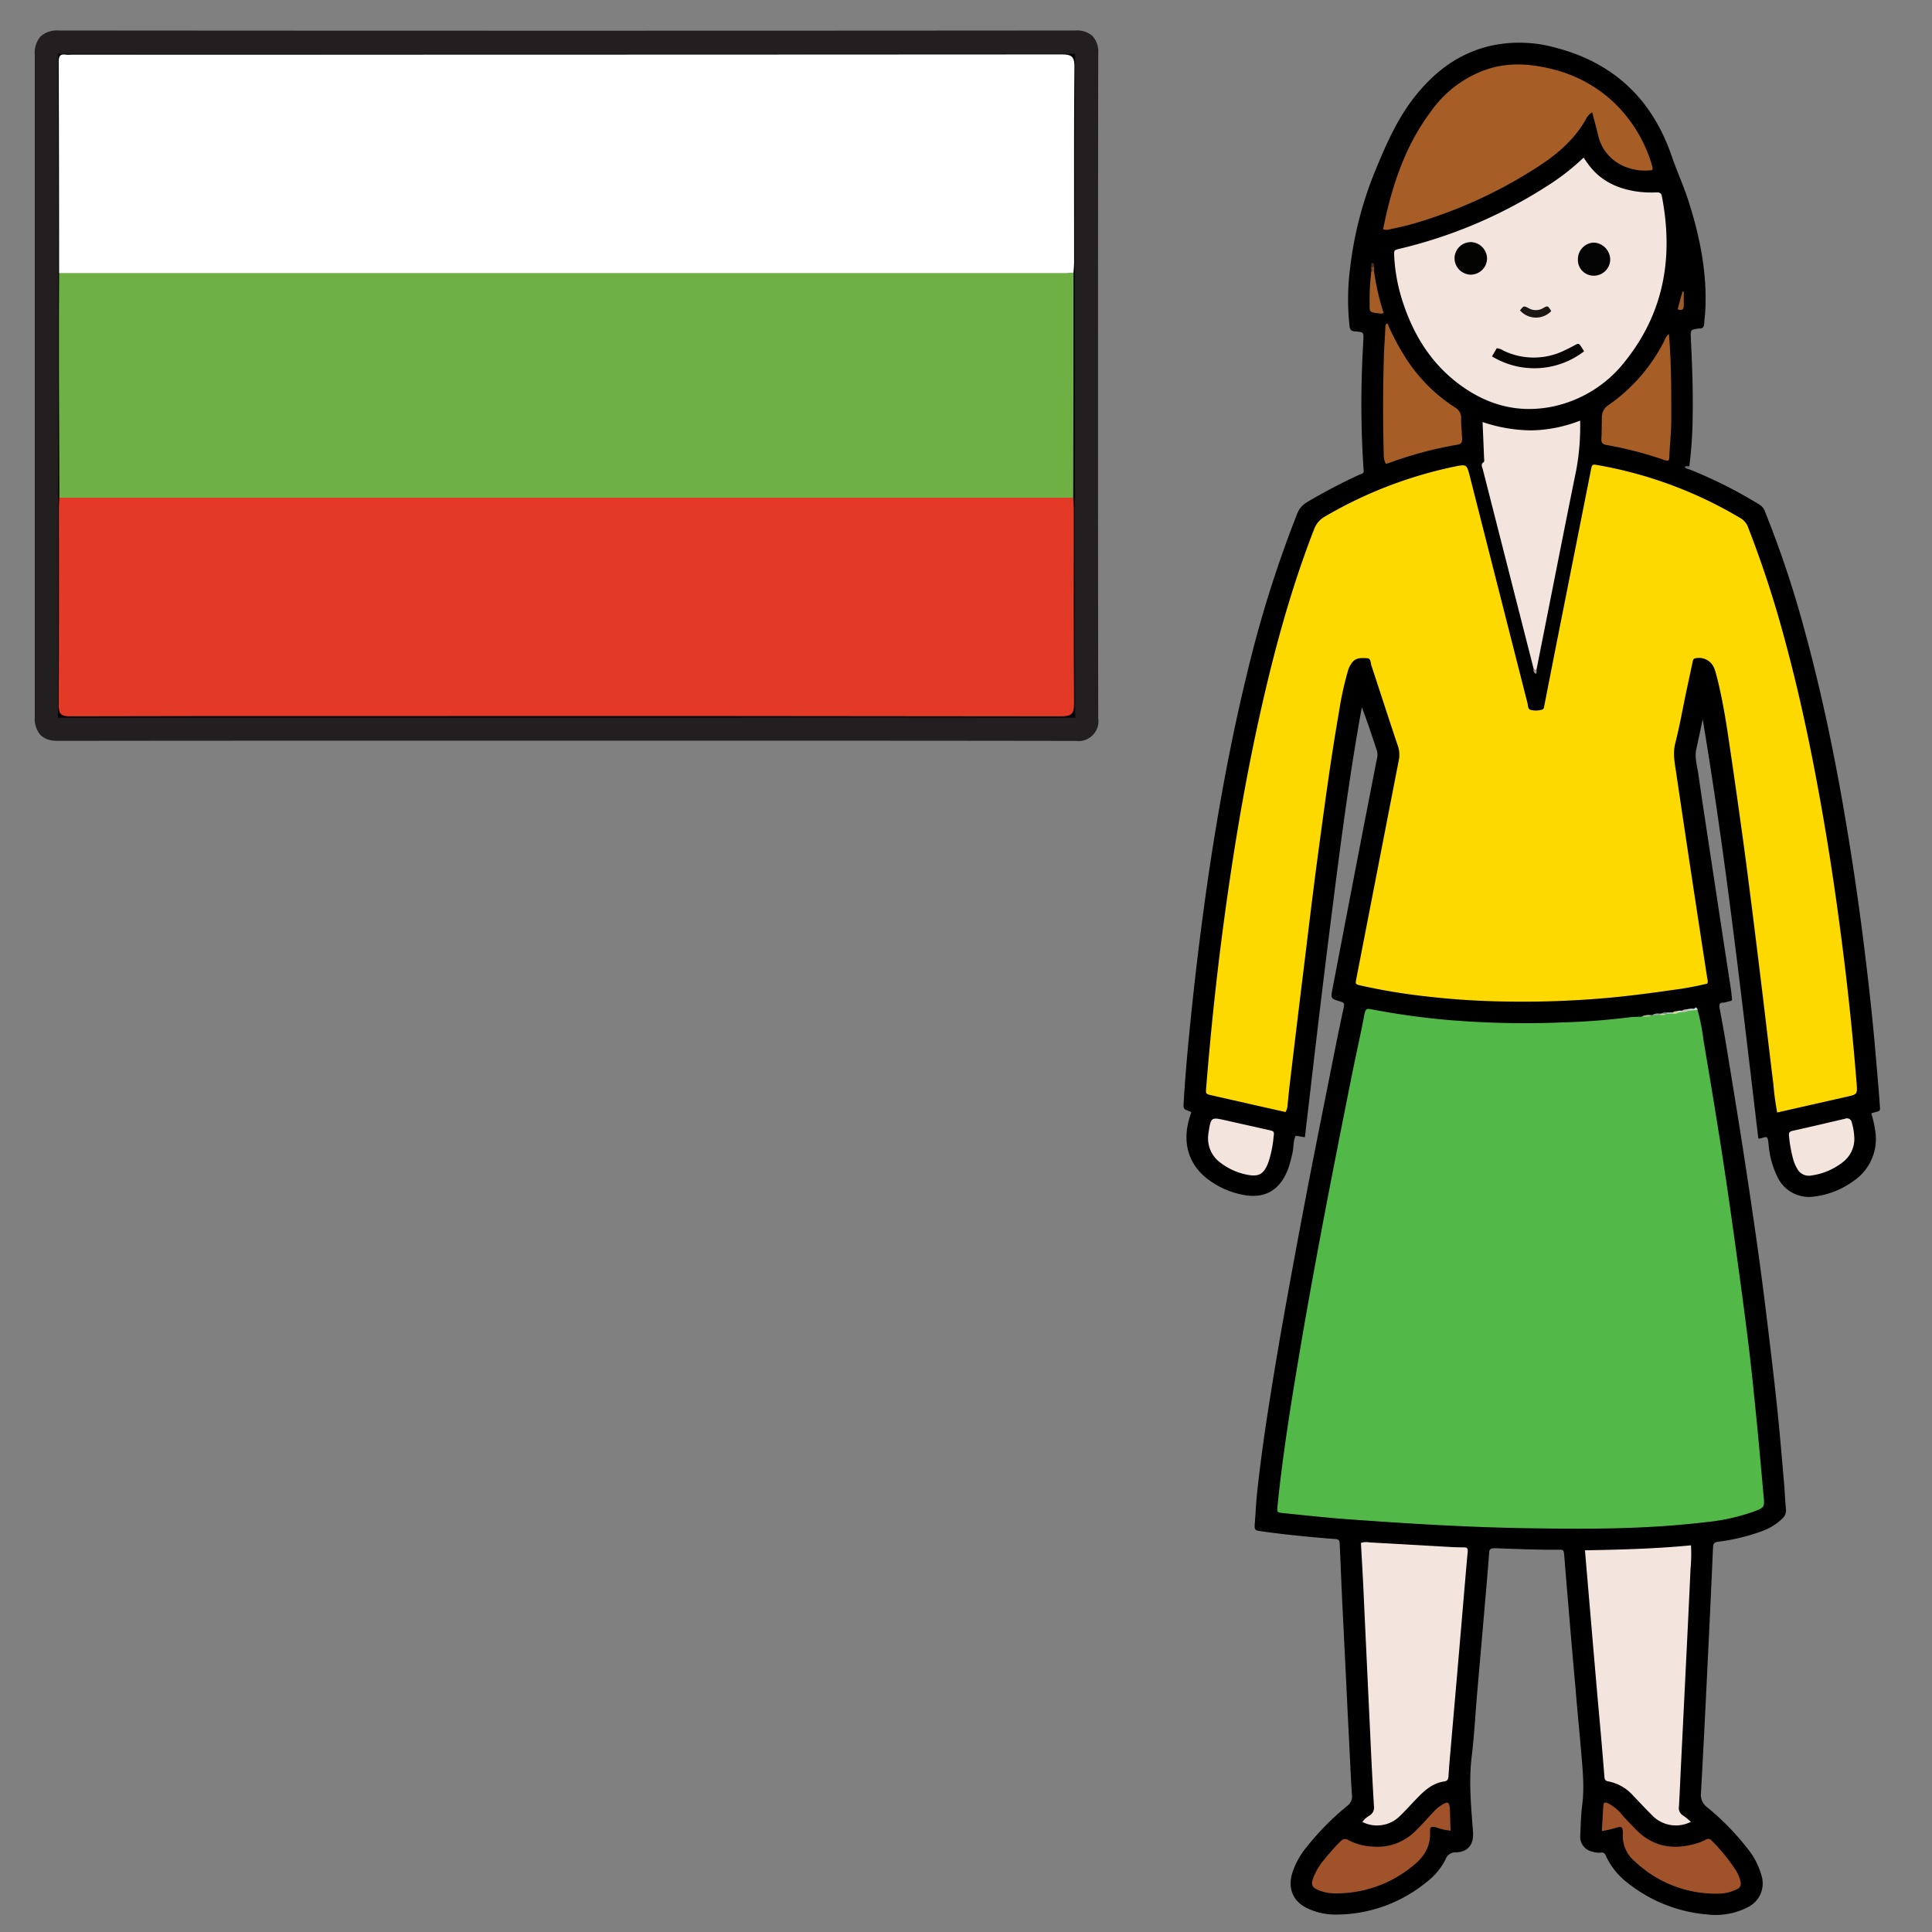 <svg xmlns="http://www.w3.org/2000/svg" viewBox="0 0 500 500"><rect x="0" y="0" width="500" height="500" fill="#808080" stroke="none"/><defs><style>.cls-1{fill:#6a7275;}.cls-2{fill:#fdd900;}.cls-3{fill:#52b848;}.cls-4{fill:#f4e4de;}.cls-5{fill:#a75e26;}.cls-6{fill:#a0522b;}.cls-7{fill:#a45d26;}.cls-8{fill:#a05b26;}.cls-9{fill:#d0dbdd;}.cls-10{fill:#c7bfb5;}.cls-11{fill:#ced89a;}.cls-12{fill:#412d1a;}.cls-13{fill:#a5c890;}.cls-14{fill:#7b4b25;}.cls-15{fill:#98a7aa;}.cls-16{fill:#a5948e;}.cls-17{fill:#b8c6cd;}.cls-18{fill:#c4d996;}.cls-19{fill:#cbdfea;}.cls-20{fill:#6c8188;}.cls-21{fill:#b7d1de;}.cls-22{fill:#060504;}.cls-23{fill:#050404;}.cls-24{fill:#030302;}.cls-25{fill:#1a1715;}.cls-26{fill:#231f20;}.cls-27{fill:#6eb044;}.cls-28{fill:#fff;}.cls-29{fill:#e23a26;}</style></defs><g id="Layer_1" data-name="Layer 1"><path d="M437,121.39a118.58,118.58,0,0,1,18.5,9.3,3.49,3.49,0,0,1,1.35,1.9,267.13,267.13,0,0,1,10.05,30.07c4.37,15.93,7.76,32.08,10.53,48.36q2.76,16.15,4.81,32.41c1.24,9.85,2.35,19.71,3.19,29.61.34,4,.73,8.09,1,12.15.19,2.82.45,2.13-2.14,2.93a29,29,0,0,1,1.15,5.57,13.16,13.16,0,0,1-6,12.12,21.51,21.51,0,0,1-9.94,3.86,9,9,0,0,1-9.34-4.77,23,23,0,0,1-2.4-8.19c-.05-.33-.07-.66-.1-1-.18-1.72-.55-1.58-1.74-1.16a3.87,3.87,0,0,1-.86.12c-4.33-36.27-8.38-72.52-14.4-108.51-.55,2.6-1.11,5.19-1.67,7.79-.44,2.1.21,4.12.5,6.14,1.25,8.64,2.58,17.26,3.89,25.89q2.1,13.92,4.24,27.84c.19,1.18.39,2.37.5,3.56.19,2,.46,1.41-1.5,2a1.66,1.66,0,0,1-.59.09c-1.06,0-1.16.55-1,1.43.6,3.21,1.19,6.41,1.72,9.63,1.42,8.68,2.85,17.35,4.2,26s2.62,17.25,3.85,25.89c.91,6.46,1.74,12.94,2.53,19.42.93,7.67,1.85,15.34,2.65,23,.67,6.36,1.18,12.74,1.74,19.11.19,2.2.26,4.4.48,6.59a2.86,2.86,0,0,1-.94,2.47,14.7,14.7,0,0,1-5.4,3.3,51.69,51.69,0,0,1-11.22,2.69c-1.06.16-1.27.54-1.31,1.49q-.6,13.59-1.26,27.17c-.59,12.12-1.18,24.25-1.86,36.36a4,4,0,0,0,1.62,3.72,65.09,65.09,0,0,1,10.08,10.24,19.45,19.45,0,0,1,4,7.53,6.84,6.84,0,0,1-3.59,8.08,18.13,18.13,0,0,1-10.47,1.87,38,38,0,0,1-20.34-7.95,18.83,18.83,0,0,1-5.9-7.19c-.27-.64-.6-1-1.33-.86a5.21,5.21,0,0,1-2.17-.26,3.91,3.91,0,0,1-3.13-4.27c.1-2.59.16-5.21.49-7.78.6-4.55.14-9.05-.25-13.57-.45-5.38-1-10.75-1.43-16.13q-1-11.06-1.91-22.11c-.33-3.78-.63-7.57-.94-11.36-.05-.66-.11-1.33-.17-2s-.3-.93-1-.92c-5.67.09-11.34-.21-17-.38-.89,0-1.31.18-1.38,1.18-.38,5.05-.82,10.09-1.26,15.14-.61,7.1-1.24,14.21-1.85,21.31-.47,5.45-.75,10.92-1.41,16.34-.8,6.55-.13,13,.35,19.55.22,3.07-1.3,5.11-4.38,5.19a2.7,2.7,0,0,0-2.76,1.87,17,17,0,0,1-5,5.91,37,37,0,0,1-23.61,8.32,16.84,16.84,0,0,1-7-1.57c-3.71-1.71-5.18-4.93-4.12-8.88a19.89,19.89,0,0,1,3.79-7,68.36,68.36,0,0,1,10.51-10.66,3,3,0,0,0,1.23-2.87c-.41-6.39-.65-12.79-1-19.18q-.75-15.49-1.52-31c-.21-4.46-.38-8.93-.58-13.39-.13-2.9.09-2.53-2.61-2.75-6.17-.49-12.33-1.11-18.47-2-.9-.13-1-.56-1-1.35.24-2.92.35-5.86.67-8.77.82-7.68,1.9-15.33,3.11-23,1.18-7.43,2.41-14.85,3.74-22.26q2.81-15.72,5.81-31.42c2.27-11.83,4.65-23.64,7-35.45.88-4.44,1.77-8.88,2.75-13.3.22-1-.06-1.21-.93-1.46-2.47-.72-2.48-.78-2-3.27q3.87-20.19,7.76-40.39c1.24-6.41,2.5-12.8,3.74-19.21a3.8,3.8,0,0,0,0-2c-1.23-3.76-2.47-7.51-3.91-11.27-3.36,18.41-5.7,36.95-8.05,55.49s-4.51,37.13-6.68,55.79l-2.39-.39c-.7,1.43-.48,3.08-.86,4.61a33.06,33.06,0,0,1-1.11,4c-2.08,5.5-6.05,7.82-11.77,6.66a21.79,21.79,0,0,1-9.19-4.18c-4.78-3.74-6.4-9.22-4.64-15.42.16-.58.36-1.14.54-1.71a1.09,1.09,0,0,0-.3-.24c-1.75-.64-1.76-.63-1.65-2.42.52-8.86,1.41-17.67,2.34-26.49.84-7.95,1.82-15.88,2.89-23.81q1.81-13.47,4.16-26.85c2-11.4,4.31-22.75,7.06-34A306.08,306.08,0,0,1,335.69,133a5.89,5.89,0,0,1,2.62-3.07,144.9,144.9,0,0,1,13.05-6.87c1.75-.79,1.64-.33,1.48-2.27a256.25,256.25,0,0,1-.33-26c.05-2.26.22-4.53.32-6.79.09-2,.07-2-1.79-2.21l-.59-.06c-.8-.07-1.09-.47-1.18-1.29a62.91,62.91,0,0,1,.1-14.77,95.66,95.66,0,0,1,6.45-25.26c2.93-7.13,6-14.22,11-20.24S377.61,13.94,385.14,12a34.72,34.72,0,0,1,17.59.38c15,3.94,24.89,13.38,29.92,28.06,1.38,4,3.16,7.87,4.44,11.93,2.93,9.27,4.8,18.7,4.21,28.49-.06,1-.21,2-.27,3-.06.8-.41,1.22-1.25,1.16a.69.69,0,0,0-.2,0c-2.08.32-2.07.32-2,2.41.33,6.79.61,13.59.48,20.4a111.29,111.29,0,0,1-.85,12.76C437.12,120.87,436.41,120.91,437,121.39Z"/><path class="cls-1" d="M437,121.39a1.24,1.24,0,0,1-1-.54c.38-.38.86-.11,1.28-.22C437.36,121,437,121.13,437,121.39Z"/><path class="cls-2" d="M332.7,287.8c-6.41-1.45-12.77-2.88-19.12-4.33-1.56-.35-1.55-.38-1.42-2,1.12-13.82,2.54-27.61,4.36-41.35,2.37-17.89,5.27-35.7,9.13-53.34,3.7-16.92,8.15-33.63,14.43-49.8a6.22,6.22,0,0,1,2.88-3.34,110.92,110.92,0,0,1,33.35-12.86c3.27-.67,3.27-.69,4.11,2.59q7.44,29.31,14.9,58.63c.16.61.08,1.52.79,1.71a5.62,5.62,0,0,0,3-.07c.5-.15.5-.74.59-1.19q1.8-9.21,3.62-18.42l8.43-42.51c.26-1.34.35-1.38,1.74-1.15a108.55,108.55,0,0,1,37,13.76,4.63,4.63,0,0,1,2,2.56,277.61,277.61,0,0,1,9.61,29.6c4,14.8,7.07,29.79,9.69,44.88,2.33,13.4,4.23,26.85,5.84,40.34q1.71,14.4,2.86,28.85c.22,2.85.18,2.86-2.56,3.48l-18,4.08a75,75,0,0,1-1-7.49c-.92-7.4-1.78-14.81-2.67-22.22Q455,247.82,453.7,237.4c-.84-6.61-1.67-13.21-2.57-19.81-1-7.2-2-14.39-3.06-21.57s-2.06-14.5-3.95-21.59a12.08,12.08,0,0,0-.42-1.33,4.24,4.24,0,0,0-4.95-2.73c-.64.12-.61.6-.71,1-.5,2.34-1,4.68-1.5,7-1,4.69-1.81,9.42-3,14.06-.64,2.6-.12,5,.25,7.52q2.51,17,5.1,34,1.49,9.78,3,19.56a1.39,1.39,0,0,1-.06,1.05,81.56,81.56,0,0,1-8.92,1.64c-5.4.78-10.82,1.49-16.25,2a247.9,247.9,0,0,1-26.57,1,205.28,205.28,0,0,1-21.33-1.37,156.56,156.56,0,0,1-16.53-2.76c-1.49-.33-1.49-.36-1.2-1.85Q356.51,225,362,196.78a7,7,0,0,0-.22-3.7c-2.34-6.94-4.57-13.91-6.87-20.86-.23-.68-.06-1.82-1.11-1.87-1.3-.06-2.71-.21-3.73.94a6.46,6.46,0,0,0-1.27,2.47,87.2,87.2,0,0,0-2.31,10.73c-2.17,12.47-3.83,25-5.51,37.55-1.34,10-2.52,20.09-3.76,30.14q-1.76,14.28-3.45,28.57c-.2,1.66-.34,3.32-.53,5A4.11,4.11,0,0,1,332.7,287.8Z"/><path class="cls-3" d="M427.49,262.74h0a4.91,4.91,0,0,1,1.94-.2,9,9,0,0,0,1.86-.3,5.85,5.85,0,0,1,1.51-.1,14.52,14.52,0,0,0,1.72-.34,6.67,6.67,0,0,1,.89-.07c.58-.14,1.18-.23,1.76-.38.72.09,1.45-.2,2.16,0a56.24,56.24,0,0,1,1.56,8c1.61,9.52,3.19,19,4.68,28.58,1.2,7.69,2.3,15.4,3.37,23.12,1.2,8.64,2.38,17.28,3.45,25.93.82,6.61,1.49,13.24,2.15,19.86s1.25,13.4,1.86,20.1c.3,3.19.3,3.19-2.67,4.31a52.64,52.64,0,0,1-12.45,2.7c-15.59,1.87-31.25,1.8-46.91,1.53-7.13-.12-14.26-.39-21.37-.76-8.38-.43-16.76-1-25.13-1.61-5.3-.4-10.59-1-15.89-1.53-1.46-.15-1.52-.24-1.37-1.75,1.36-13.39,3.5-26.66,5.74-39.92,4.13-24.42,8.92-48.71,13.78-73,1-4.83,2.07-9.63,3-14.47.27-1.43.67-1.46,1.87-1.22A195.08,195.08,0,0,0,375.11,264a237.42,237.42,0,0,0,29,.61c5.91-.17,11.83-.6,17.71-1.35,1-.13,2-.09,3-.13C425.64,262.68,426.63,263.18,427.49,262.74Z"/><path class="cls-4" d="M409.83,40.79l.74,1.05c2.95,4.44,7.21,6.73,12.36,7.62a27.24,27.24,0,0,0,5.77.33c.78,0,1.22.12,1.39,1,3,15.5.66,29.84-9.3,42.44a32.12,32.12,0,0,1-18.25,11.83c-8.75,2-16.78.14-24.05-5-7.53-5.28-12.3-12.62-15.22-21.22a45.51,45.51,0,0,1-2.45-12.5c-.08-1.61-.08-1.62,1.57-2a122.83,122.83,0,0,0,37.95-16.17A58.91,58.91,0,0,0,409.83,40.79Z"/><path class="cls-4" d="M352.21,399.32a4.1,4.1,0,0,1,2.16-.15l21.14,1.2c1.13.06,2.27.08,3.4.09.79,0,1,.33.93,1.12-.56,6.17-1.07,12.35-1.6,18.52l-1.35,15.73q-.75,8.57-1.49,17.12c-.19,2.19-.39,4.38-.52,6.57-.05.82-.16,1.37-1.14,1.52-2.86.41-4.93,2.19-6.85,4.17-1.58,1.62-3.1,3.32-4.72,4.9a8.4,8.4,0,0,1-9.59,1.41,6.12,6.12,0,0,1,1.92-1.7,2.36,2.36,0,0,0,1.08-2.34c-.39-6.46-.71-12.91-1-19.37q-.9-18.87-1.77-37.75C352.63,406.7,352.41,403.05,352.21,399.32Z"/><path class="cls-4" d="M437.59,471.49a8.52,8.52,0,0,1-9.58-1.26c-1.81-1.76-3.53-3.63-5.29-5.45a11.54,11.54,0,0,0-6.43-3.75c-.65-.11-1-.31-1.06-1.12-.48-6-1-12.08-1.56-18.11q-.71-8.07-1.4-16.13l-1.41-16.53c-.22-2.58-.44-5.16-.67-7.92,9.17-.17,18.26-.4,27.44-1.29a40.71,40.71,0,0,1-.12,6.08q-.48,10.49-1,21-.74,15-1.48,29.95c-.18,3.53-.31,7.06-.52,10.58a2.23,2.23,0,0,0,1.09,2.33A17.65,17.65,0,0,1,437.59,471.49Z"/><path class="cls-5" d="M412.06,29.06a4.47,4.47,0,0,0-1.74,2c-3,5.21-7.49,9-12.46,12.19A121.13,121.13,0,0,1,365.4,58c-1.91.54-3.87.94-5.82,1.37a2.36,2.36,0,0,1-1.63-.06c2.21-11.05,5.64-21.59,12.55-30.71a29.26,29.26,0,0,1,14.57-10.74c5.51-1.76,11-1.37,16.54,0a35.57,35.57,0,0,1,15.87,8.47,36.84,36.84,0,0,1,10.08,16.53,3.6,3.6,0,0,1,.12.79,1.39,1.39,0,0,1-.09.38c-6.52.82-12.49-2.71-13.95-8.85C413.16,33.18,412.62,31.2,412.06,29.06Z"/><path class="cls-4" d="M396.9,173.07q-6.58-25.8-13.15-51.6c-.15-.6-.65-1.31.25-1.9.22-.15.08-.89.06-1.35-.11-2.93-.24-5.85-.37-9a40.08,40.08,0,0,0,12.69,2.16,36.24,36.24,0,0,0,12.56-2.53,62.85,62.85,0,0,1-1,12.77c-2.95,14.46-5.79,29-8.66,43.44-.56,2.8-1.11,5.61-1.67,8.42C397.19,173.71,397.1,173.3,396.9,173.07Z"/><path class="cls-5" d="M359.05,83.64a61.84,61.84,0,0,0,5,9.39,42.22,42.22,0,0,0,12.53,12.44,3,3,0,0,1,1.55,2.91c0,1.72.17,3.45.28,5.18,0,.84-.19,1.35-1.15,1.51a99,99,0,0,0-17.89,4.79,4.53,4.53,0,0,1-.75.15,5.54,5.54,0,0,1-.51-2.56q-.35-12.7.05-25.39c.07-2.46.27-4.92.37-7.38A1.09,1.09,0,0,1,359.05,83.64Z"/><path class="cls-5" d="M431.92,86.43c.64,7.64.61,15.08.6,22.52,0,3-.37,6-.49,9,0,1.39-.24,1.51-1.58,1a97.24,97.24,0,0,0-14.65-3.78c-1.1-.19-1.42-.63-1.36-1.69.1-1.79.08-3.59.12-5.39a3.69,3.69,0,0,1,1.77-3.29,44.85,44.85,0,0,0,14.38-16.58A4,4,0,0,1,431.92,86.43Z"/><path class="cls-6" d="M414.56,473.87c.13-2.35.24-4.53.39-6.7.06-.83.63-.74,1.16-.49a10.72,10.72,0,0,1,3.56,2.85c1.11,1.33,2.35,2.53,3.54,3.78,4.05,4.25,9,5.46,14.58,4.1a14.49,14.49,0,0,0,3.56-1.25,1.13,1.13,0,0,1,1.59.16,45,45,0,0,1,6.5,8.05,9,9,0,0,1,1,2.59,1.58,1.58,0,0,1-1,2,10.83,10.83,0,0,1-4.22,1.1,30.45,30.45,0,0,1-22.16-8.36,8.44,8.44,0,0,1-3.06-7.07,4,4,0,0,0,0-.6c-.1-1.16-.36-1.38-1.53-1.07A25.86,25.86,0,0,1,414.56,473.87Z"/><path class="cls-6" d="M375.44,473.78a13.76,13.76,0,0,1-3.65-.83c-1.42-.36-1.75-.2-1.69,1.23.16,3.6-1.52,6.33-4.15,8.46A31.12,31.12,0,0,1,345.16,490a11,11,0,0,1-3.88-.81c-1.76-.71-2.08-1.46-1.38-3.28a16.67,16.67,0,0,1,2.89-4.76c1.27-1.54,2.57-3.06,4-4.48.69-.7,1.24-1,2.2-.45a14.35,14.35,0,0,0,6.12,1.66,13.84,13.84,0,0,0,10.84-3.67c1.78-1.69,3.4-3.55,5.09-5.35a11,11,0,0,1,2.31-1.89c1.3-.78,1.73-.56,1.86,1,.1,1.19.07,2.39.12,3.59C375.33,472.26,375.38,472.91,375.44,473.78Z"/><path class="cls-4" d="M312.65,294.31c0-.41.09-1.07.2-1.73.54-3.34.71-3.45,4-2.71,3.82.86,7.64,1.7,11.46,2.57,1.46.33,1.49.36,1.29,1.84a28.26,28.26,0,0,1-1.38,6.62c-1.16,3-2.43,3.72-5.51,3.11a16.49,16.49,0,0,1-7-3.21A7.74,7.74,0,0,1,312.65,294.31Z"/><path class="cls-4" d="M479.9,294.49a7.59,7.59,0,0,1-2.95,6.25,16.85,16.85,0,0,1-8.13,3.47,3.4,3.4,0,0,1-3.71-1.76,11.32,11.32,0,0,1-.91-2A33.63,33.63,0,0,1,463,294c-.1-.78.06-1.16.95-1.35,4.53-1,9-2.06,13.54-3.12a1.26,1.26,0,0,1,1.76,1A16.73,16.73,0,0,1,479.9,294.49Z"/><path class="cls-7" d="M355.61,70.26A62.66,62.66,0,0,0,358.09,81c-.29.1-.41.18-.53.17-3.74-.36-3-.41-3.11-3.38a57.54,57.54,0,0,1,.45-7.53A.43.43,0,0,1,355.61,70.26Z"/><path class="cls-8" d="M434.16,80.07c.43-1.57.84-3.09,1.26-4.6h.34c0,1.25,0,2.51,0,3.76C435.72,80.32,435.05,80.32,434.16,80.07Z"/><path class="cls-9" d="M439.31,261.37l-2.39.19c-.39.2-.45,0-.43-.33a5.18,5.18,0,0,1,1.92-.15.68.68,0,0,1,.82,0A.22.22,0,0,1,439.31,261.37Z"/><path class="cls-10" d="M436.49,261.23l.43.33a2,2,0,0,1-1.64.32c-.12-.08-.16-.15-.12-.23s.09-.1.14-.1A2.09,2.09,0,0,1,436.49,261.23Z"/><path class="cls-11" d="M434.52,262a2,2,0,0,1-1.65.32q-.17-.13-.09-.24a.21.21,0,0,1,.14-.08,1.61,1.61,0,0,1,1.1-.3C434.23,261.68,434.45,261.69,434.52,262Z"/><path class="cls-12" d="M354.88,69.06a3.62,3.62,0,0,1,0-.57c0-.25.14-.53.46-.44.13,0,.23.28.28.44a2.17,2.17,0,0,1,0,.57A.52.52,0,0,1,354.88,69.06Z"/><path class="cls-13" d="M427.49,262.74c-.82.67-1.8.26-2.71.38A4.38,4.38,0,0,1,427.49,262.74Z"/><path class="cls-14" d="M354.88,69.06h.76c0,.4,0,.8,0,1.2h-.72C354.89,69.86,354.88,69.46,354.88,69.06Z"/><path class="cls-15" d="M429.64,262.67l-2.17.06a3,3,0,0,1,2.23-.37c.13.1.16.17.1.23A.19.19,0,0,1,429.64,262.67Z"/><path class="cls-16" d="M396.9,173.07l.73.39a1,1,0,0,1-.15.95A1.18,1.18,0,0,1,396.9,173.07Z"/><path class="cls-17" d="M432.92,262a3.06,3.06,0,0,0-.05.32l-1.57.06-.14-.19.17-.16Z"/><path class="cls-18" d="M429.64,262.67a2.84,2.84,0,0,0,.06-.31.67.67,0,0,1,.37-.08,1.27,1.27,0,0,1,1.24,0v0C430.83,262.83,430.23,262.72,429.64,262.67Z"/><path class="cls-19" d="M434.52,262l-.5-.3a2.42,2.42,0,0,1,1.28-.1c0,.11,0,.22,0,.33Z"/><path class="cls-20" d="M431.31,262.3a2.18,2.18,0,0,1-1.24,0,1.38,1.38,0,0,1,1.26-.3A.69.69,0,0,0,431.31,262.3Z"/><path class="cls-21" d="M439.23,261.12l-.82,0C438.69,260.83,439,260.4,439.23,261.12Z"/><path class="cls-22" d="M386.12,92.23l1.24-2.11a4.23,4.23,0,0,1,1.78.64,18,18,0,0,0,15.59,0c.9-.41,1.79-.86,2.66-1.34,1.18-.63,1.18-.65,1.95.5.22.32.42.66.62,1A21.1,21.1,0,0,1,386.12,92.23Z"/><path class="cls-23" d="M408.36,67.14a4.31,4.31,0,0,1,4-4.36,4.46,4.46,0,0,1,4.36,4.28,4.24,4.24,0,0,1-4.29,4.29A4.07,4.07,0,0,1,408.36,67.14Z"/><path class="cls-24" d="M380.52,71.08a4.29,4.29,0,0,1-4.09-4.27,4.23,4.23,0,0,1,4.42-4.15,4.34,4.34,0,0,1,4,4.19A4.25,4.25,0,0,1,380.52,71.08Z"/><path class="cls-25" d="M393.38,80.33c.94-1.21.95-1.22,2.2-.59a3.69,3.69,0,0,0,3.78,0c1.18-.69,1.2-.65,2.11.76A5.49,5.49,0,0,1,393.38,80.33Z"/><path class="cls-23" d="M146.51,188.69q-65.62,0-131.24.05c-2.44,0-3.32-.38-3.32-3.11Q12.1,99.9,12,14.16c0-2.6.68-3.27,3.31-3.27q131.52.11,263.06,0c2.4,0,2.92.61,2.92,2.93q-.11,86,0,172c0,2.34-.56,2.89-2.93,2.89Q212.41,188.63,146.51,188.69Z"/><path class="cls-26" d="M278.36,191.75h0c-36.37-.06-73.36-.06-109.12-.06h-46c-35.37,0-71.95,0-107.93.05-1.16,0-3.29,0-4.8-1.5A6.24,6.24,0,0,1,9,185.63C9,131,9,74.91,9,14.16A6.41,6.41,0,0,1,10.5,9.43a6.39,6.39,0,0,1,4.76-1.54h0c86.46.07,175,.07,263.05,0h0a6,6,0,0,1,4.46,1.46,6,6,0,0,1,1.45,4.48c-.07,57.84-.07,115.72,0,172a5.16,5.16,0,0,1-5.9,5.9Zm-86.73-6.07c28.65,0,57.82,0,86.62.06-.07-56.24-.07-114.06,0-171.84-88.07.07-176.55.07-263,0H15v.25c.08,60.76.08,116.85,0,171.49v.09h.3c36,0,72.56,0,107.94,0h68.43Z"/><path class="cls-27" d="M15.36,128.81c0-12.37-.1-24.73-.11-37.1,0-7,0-14,.06-21.07a3.12,3.12,0,0,1,2.53-1c.95-.07,1.9,0,2.85,0q125.85,0,251.69,0c1.85,0,3.84-.45,5.44,1q0,29.15-.07,58.31a3.58,3.58,0,0,1-2.84,1c-1,.05-1.9,0-2.85,0q-125.53,0-251.07,0C19.08,129.92,17,130.56,15.36,128.81Z"/><path class="cls-28" d="M277.82,70.57c-.76,0-1.52.1-2.27.1H17c-.57,0-1.14,0-1.71,0q0-27.31-.1-54.63c0-1.38.26-2.15,1.84-1.89a9.61,9.61,0,0,0,1.42,0q128.12,0,256.24-.07c2.71,0,3.39.59,3.37,3.31-.15,16.71-.07,33.42-.08,50.12C278,68.52,277.88,69.54,277.82,70.57Z"/><path class="cls-29" d="M15.36,128.81l249.3,0c4.37,0,8.73,0,13.09,0,.05.93.15,1.87.15,2.8,0,16.79-.06,33.59.07,50.38,0,2.69-.61,3.4-3.39,3.4q-96.48-.14-192.94-.07c-21.16,0-42.31,0-63.46.06-2.32,0-3-.5-3-2.9.11-17.07.06-34.15.06-51.22C15.24,130.49,15.32,129.65,15.36,128.81Z"/></g></svg>
